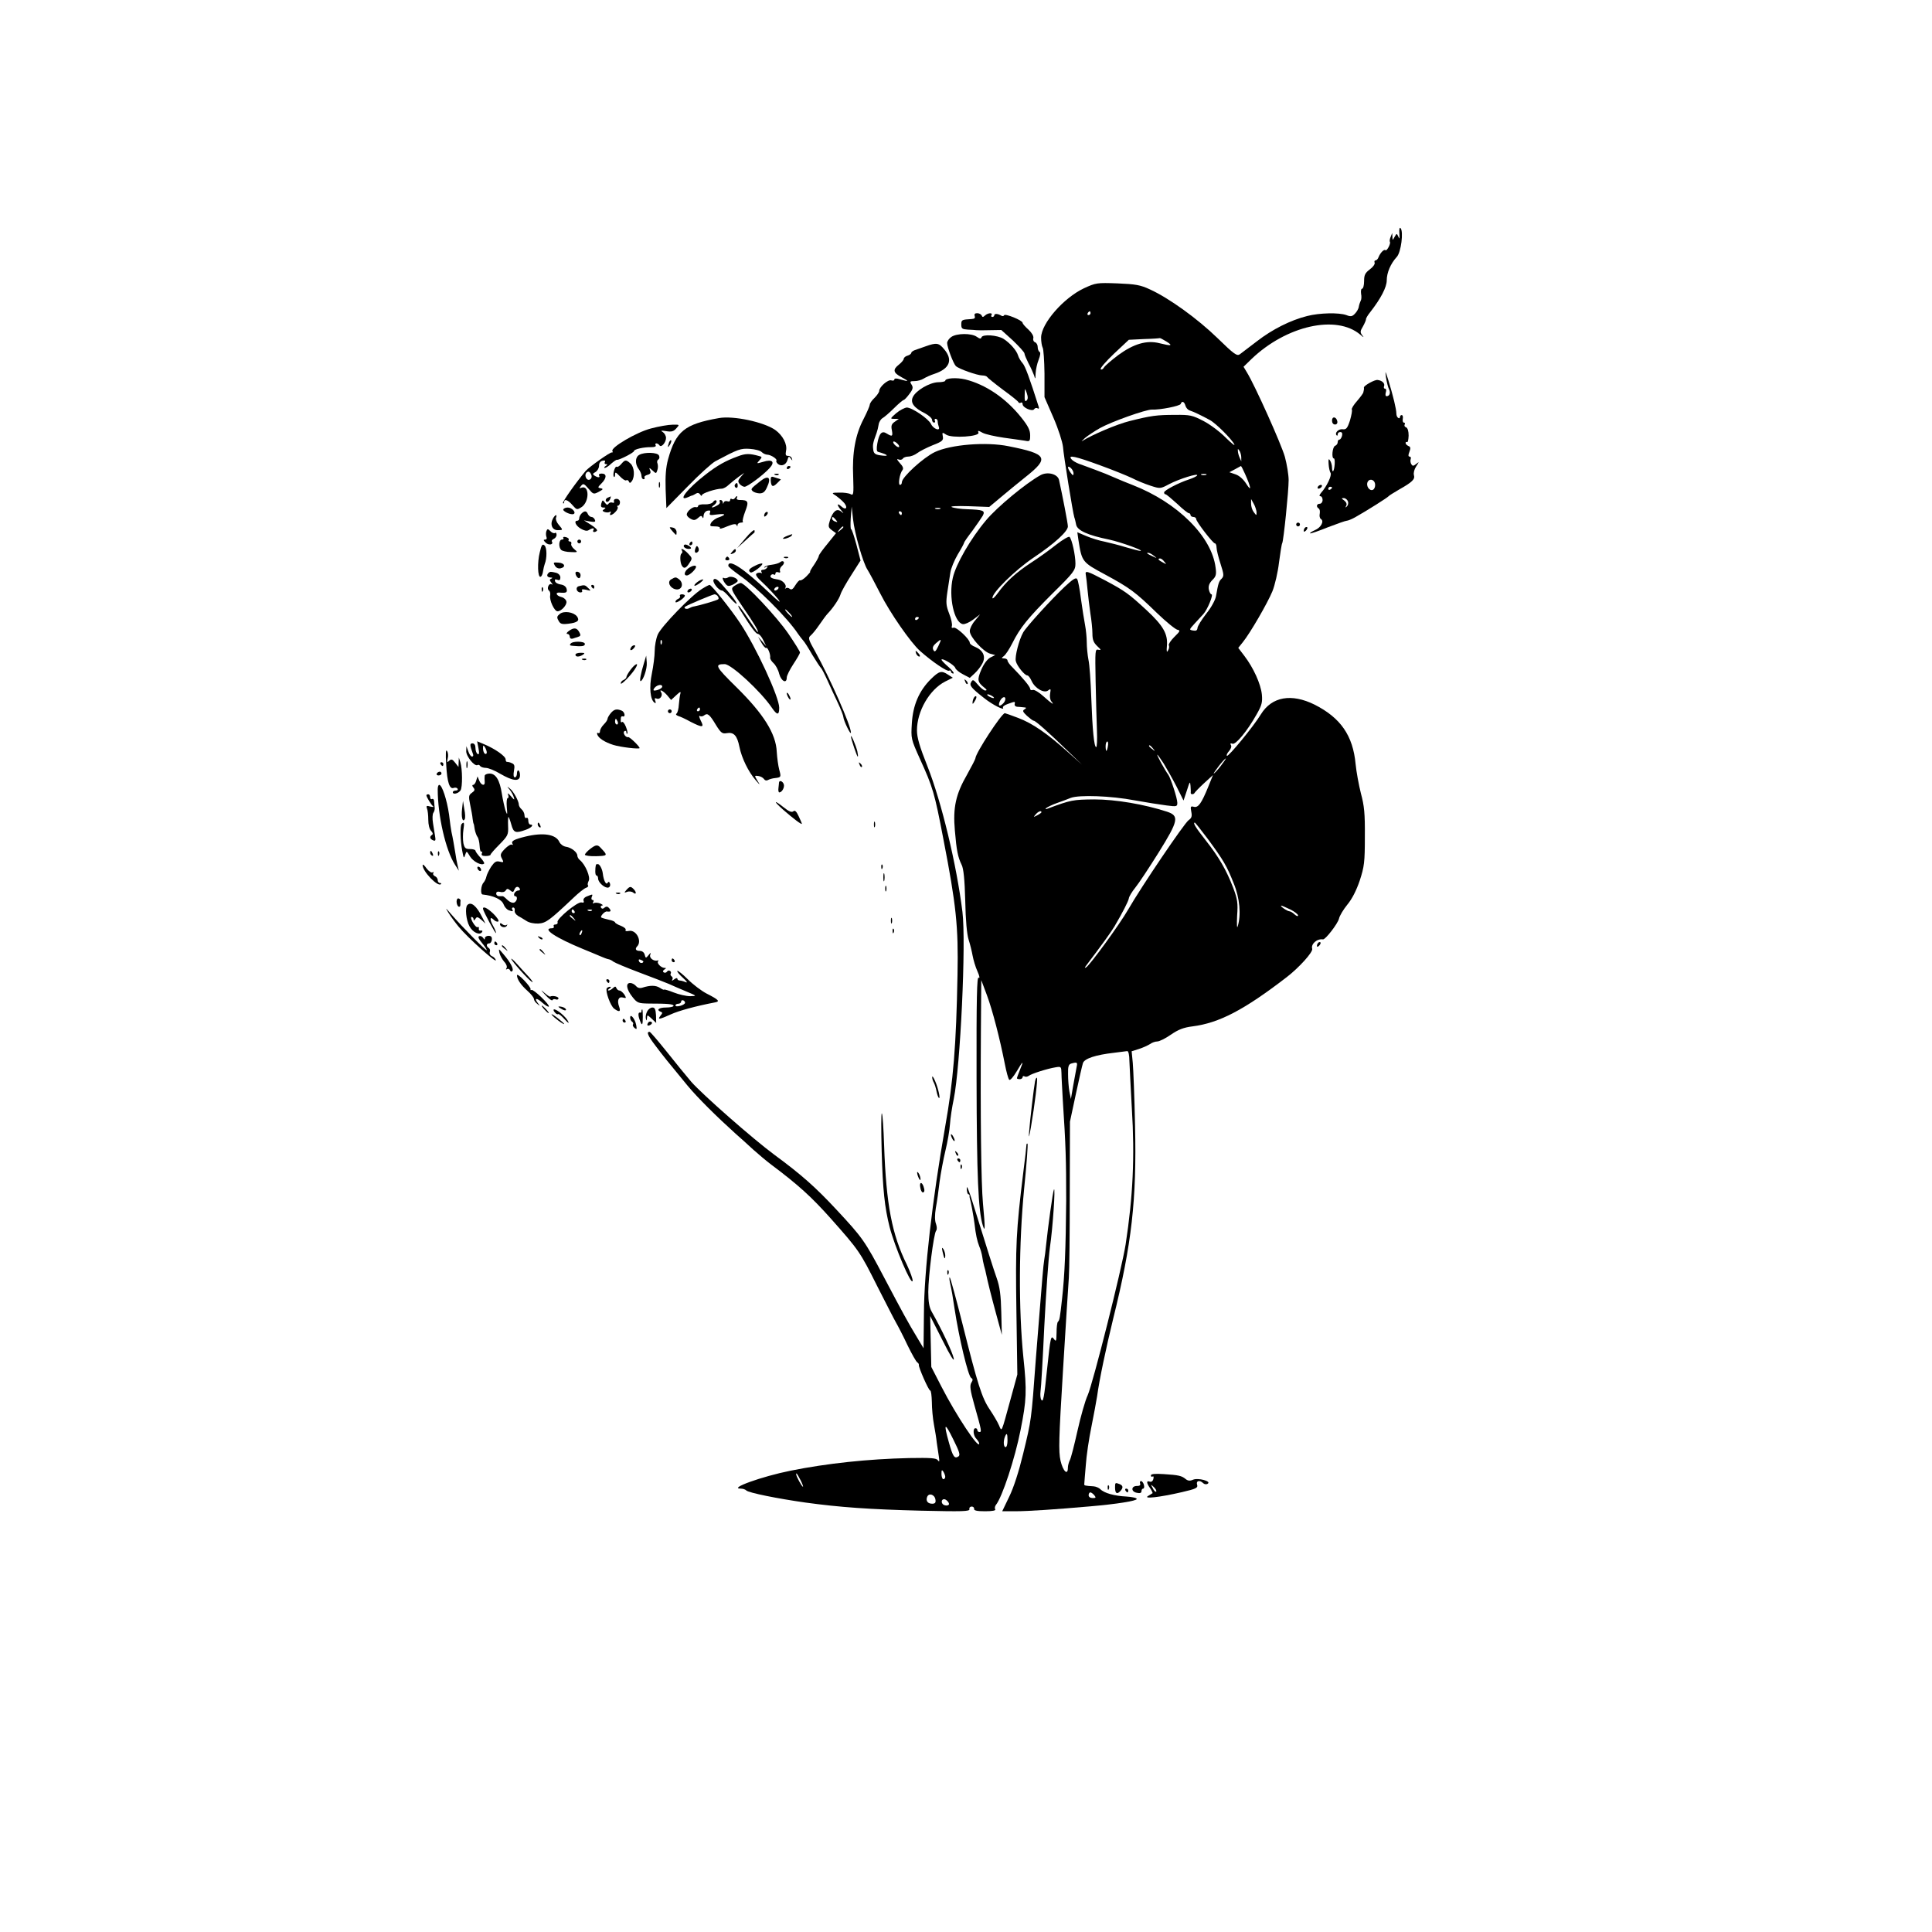 <?xml version="1.0" standalone="no"?>
<!DOCTYPE svg PUBLIC "-//W3C//DTD SVG 20010904//EN"
 "http://www.w3.org/TR/2001/REC-SVG-20010904/DTD/svg10.dtd">
<svg version="1.0" xmlns="http://www.w3.org/2000/svg"
 width="1024pt" height="1024pt" viewBox="0 0 1024 1024"
 preserveAspectRatio="xMidYMid meet">
<g transform="translate(0,1024) scale(0.1,-0.1)"
fill="#000000" stroke="none">
<path d="M7417 9002 c2 -27 1 -32 -5 -17 -9 19 -9 19 -20 0 -11 -20 -11 -20
-12 0 l-1 20 -8 -20 c-5 -11 -7 -23 -4 -27 5 -10 -17 -51 -24 -44 -7 7 -27
-14 -36 -36 -3 -10 -11 -18 -16 -18 -6 0 -8 -6 -5 -13 2 -7 -9 -23 -26 -35
-25 -19 -30 -30 -30 -62 0 -22 -5 -40 -10 -40 -6 0 -8 -12 -6 -27 3 -14 2 -31
-2 -37 -3 -6 -8 -20 -10 -31 -1 -11 -11 -28 -21 -38 -14 -15 -23 -16 -45 -7
-39 14 -142 12 -208 -5 -88 -22 -185 -71 -265 -133 -41 -31 -83 -63 -92 -70
-15 -10 -30 0 -118 86 -106 103 -257 212 -358 258 -51 24 -77 28 -172 32 -109
4 -115 3 -178 -26 -108 -51 -226 -186 -227 -261 0 -22 4 -45 8 -53 5 -7 9 -69
10 -138 l0 -125 47 -108 c27 -62 48 -129 51 -155 3 -45 52 -348 60 -374 3 -7
7 -25 10 -40 7 -30 62 -55 175 -78 60 -13 189 -59 165 -60 -7 0 -40 9 -75 19
-35 11 -87 24 -114 30 -28 5 -72 19 -98 30 l-47 20 6 -42 c18 -115 20 -117
141 -182 131 -71 160 -92 276 -205 49 -47 97 -86 108 -88 16 -3 14 -8 -17 -38
-19 -19 -32 -39 -29 -44 3 -6 2 -18 -4 -27 -7 -14 -9 -7 -6 26 5 61 -20 105
-107 186 -95 88 -116 103 -221 159 -97 51 -107 54 -102 29 2 -10 6 -45 9 -78
3 -33 10 -89 15 -125 6 -36 11 -84 11 -108 0 -33 6 -48 26 -67 20 -19 22 -22
6 -19 -18 5 -18 -2 -15 -168 2 -95 5 -212 7 -260 2 -49 0 -88 -4 -88 -11 0
-20 91 -26 260 -3 85 -9 177 -15 203 -5 26 -9 68 -9 92 0 24 -4 66 -9 92 -5
26 -15 89 -22 140 -6 50 -15 97 -20 104 -6 10 -23 -1 -66 -41 -72 -68 -203
-212 -220 -242 -22 -39 -45 -128 -39 -152 6 -26 47 -76 61 -76 6 0 16 -14 23
-30 18 -39 67 -67 88 -49 13 10 14 8 10 -16 -3 -16 0 -35 6 -42 20 -24 2 -13
-41 26 -24 22 -50 37 -57 34 -8 -3 -14 0 -14 6 0 11 -38 57 -92 112 -16 15
-28 32 -28 38 0 6 -8 11 -17 11 -16 1 -17 2 -2 13 9 7 29 37 44 67 42 84 83
134 214 265 113 111 121 123 121 158 0 43 -18 127 -31 141 -4 5 -36 -14 -71
-41 -35 -28 -95 -71 -134 -96 -79 -52 -132 -100 -175 -160 -16 -22 -29 -34
-29 -26 0 29 120 147 216 212 115 77 184 141 184 167 0 15 -29 165 -47 246 -7
32 -62 46 -99 25 -76 -42 -229 -168 -288 -239 -81 -96 -160 -233 -176 -305
-23 -100 7 -237 53 -245 10 -2 35 9 55 24 l37 28 -27 -33 c-16 -18 -28 -43
-28 -56 0 -31 73 -111 109 -120 l26 -7 -26 -13 c-16 -9 -35 -34 -48 -65 -23
-54 -21 -65 19 -97 11 -9 12 -12 2 -13 -7 0 -25 14 -39 31 -24 28 -27 29 -36
13 -10 -17 0 -30 69 -84 45 -36 111 -69 100 -51 -3 5 8 14 26 20 39 14 39 14
36 -1 -2 -7 4 -13 12 -14 8 0 24 -2 35 -3 16 -1 17 -3 5 -11 -12 -7 -9 -13 13
-34 16 -14 31 -26 36 -26 9 0 75 -58 179 -159 l77 -74 -75 67 c-109 98 -189
153 -264 181 -37 14 -68 25 -70 25 -17 0 -156 -213 -156 -239 0 -4 -20 -43
-44 -86 -60 -104 -76 -175 -65 -297 9 -107 16 -141 36 -182 10 -20 16 -76 19
-191 2 -104 9 -178 18 -206 8 -24 17 -62 21 -84 4 -22 15 -60 26 -84 11 -24
13 -39 6 -33 -9 8 -12 -101 -11 -536 1 -519 9 -698 33 -777 13 -41 13 -13 1
115 -10 110 -14 463 -11 915 l2 270 30 -80 c30 -81 68 -228 95 -365 8 -41 18
-78 23 -83 5 -5 22 15 40 45 34 58 39 60 16 5 -8 -20 -15 -39 -15 -42 0 -3 7
-5 15 -5 8 0 15 5 15 11 0 5 5 7 10 4 6 -4 16 -2 23 3 14 11 98 38 142 45 29
5 30 4 31 -31 0 -20 4 -84 7 -142 16 -245 18 -317 18 -535 -2 -252 -8 -397
-22 -520 -11 -100 -13 -113 -22 -121 -4 -4 -7 -30 -7 -58 -1 -45 -2 -49 -14
-33 -16 21 -18 13 -36 -158 -16 -155 -21 -180 -31 -164 -5 8 -6 28 -4 44 3 17
12 172 20 345 9 173 22 362 30 420 15 101 30 325 21 305 -6 -12 -32 -203 -41
-290 -3 -33 -8 -69 -10 -80 -2 -11 -7 -54 -10 -95 -3 -41 -10 -124 -15 -185
-5 -60 -14 -173 -20 -250 -24 -327 -23 -318 -67 -500 -23 -95 -50 -179 -74
-228 l-37 -77 71 0 c67 0 214 10 396 26 140 12 246 29 246 39 0 6 -25 11 -55
13 -62 3 -118 18 -138 39 -7 7 -23 14 -35 15 -47 3 -52 4 -50 13 0 6 4 50 8
99 3 49 17 142 30 205 13 64 26 136 30 161 12 89 48 258 85 410 99 398 125
631 116 1024 -3 149 -9 299 -12 332 l-6 62 38 12 c22 7 48 19 59 26 11 8 28
14 39 14 11 0 43 16 72 36 39 27 67 38 115 44 141 18 273 87 499 261 65 50
140 133 135 150 -8 25 25 55 57 50 13 -2 79 84 85 110 3 15 23 48 44 74 25 30
48 75 66 128 24 74 27 97 27 232 1 123 -3 164 -21 230 -11 44 -24 114 -28 155
-14 151 -79 245 -217 315 -123 61 -227 43 -285 -51 -38 -63 -173 -227 -180
-220 -4 3 2 15 11 25 10 11 15 25 10 32 -5 8 -2 11 8 7 17 -7 78 66 128 155
28 49 32 65 28 107 -6 55 -44 140 -93 204 l-32 42 24 30 c39 48 131 207 157
270 13 32 29 101 35 153 7 52 14 98 17 102 7 12 34 275 34 334 0 28 -9 83 -20
124 -19 67 -158 377 -201 447 l-18 30 42 41 c185 177 450 237 577 129 18 -16
21 -16 10 -3 -12 16 -11 22 4 47 9 16 16 33 16 37 -1 5 9 22 22 38 57 73 88
133 88 169 0 40 20 88 53 124 23 24 37 136 20 153 -5 5 -8 -6 -6 -29z m-1637
-422 c0 -5 -5 -10 -11 -10 -5 0 -7 5 -4 10 3 6 8 10 11 10 2 0 4 -4 4 -10z
m402 -150 c37 -23 27 -25 -37 -9 -67 17 -136 -3 -218 -63 -37 -28 -71 -57 -76
-66 -5 -9 -13 -13 -17 -9 -5 4 27 41 70 82 l79 74 81 4 c44 1 82 4 83 5 2 1
17 -7 35 -18z m101 -340 c3 -11 13 -23 24 -26 19 -6 61 -26 105 -50 32 -17
116 -101 130 -129 5 -11 -14 5 -44 34 -29 30 -82 70 -118 89 -60 31 -72 34
-152 33 -97 0 -127 -4 -242 -33 -65 -16 -197 -72 -251 -106 -6 -4 1 3 15 16
14 12 50 36 80 53 61 34 244 99 275 98 43 -2 149 19 153 30 6 18 19 13 25 -9z
m296 -275 l0 -20 -9 20 c-5 11 -9 27 -9 35 -1 13 0 13 9 0 5 -8 9 -24 9 -35z
m-749 -41 c69 -25 145 -56 170 -68 25 -13 69 -31 97 -40 52 -17 53 -17 100 8
53 28 157 60 148 46 -3 -5 -22 -14 -43 -21 -55 -18 -132 -58 -132 -69 0 -6 3
-10 8 -10 4 0 31 -23 61 -50 29 -28 57 -50 62 -50 5 0 9 -4 9 -10 0 -5 7 -10
15 -10 8 0 15 -5 15 -11 0 -14 89 -129 99 -129 5 0 9 -10 9 -22 0 -13 10 -52
21 -86 18 -56 19 -65 6 -79 -15 -14 -18 -25 -30 -93 -3 -19 -25 -60 -51 -92
-25 -32 -46 -66 -47 -76 -1 -13 -7 -17 -23 -14 -22 4 -22 4 7 36 16 17 37 40
47 51 22 24 55 105 43 105 -5 0 -11 12 -14 26 -3 18 2 32 18 49 20 19 23 30
18 66 -20 165 -201 345 -439 438 -28 11 -71 28 -95 39 -24 11 -71 30 -104 42
-33 12 -72 27 -87 32 -15 6 -33 16 -39 24 -21 25 20 16 151 -32z m-140 -43
c-1 -13 -3 -13 -15 3 -19 26 -19 42 0 26 8 -7 15 -20 15 -29z m909 -3 c32 -71
36 -99 7 -53 -16 25 -37 44 -58 51 l-32 11 30 16 c16 9 30 16 31 17 2 0 12
-19 22 -42z m-206 -5 c-7 -2 -19 -2 -25 0 -7 3 -2 5 12 5 14 0 19 -2 13 -5z
m267 -197 c0 -20 0 -20 -15 0 -8 10 -14 30 -14 44 l0 25 14 -25 c8 -14 14 -34
15 -44z m-544 -232 c18 -14 18 -14 -6 -3 -31 14 -36 19 -24 19 6 0 19 -7 30
-16z m55 -31 c13 -15 12 -15 -8 -4 -24 12 -29 21 -14 21 5 0 15 -7 22 -17z
m-911 -713 c8 -5 11 -10 5 -10 -5 0 -17 5 -25 10 -8 5 -10 10 -5 10 6 0 17 -5
25 -10z m60 -35 c-7 -8 -16 -15 -21 -15 -11 0 1 33 15 42 16 11 20 -10 6 -27z
m552 -230 c-2 -14 -6 -25 -8 -25 -2 0 -4 11 -4 25 0 14 4 25 9 25 4 0 6 -11 3
-25z m239 -12 c13 -16 12 -17 -3 -4 -10 7 -18 15 -18 17 0 8 8 3 21 -13z m57
-80 c16 -27 47 -81 68 -122 l37 -74 18 54 c15 48 17 50 19 24 1 -16 2 -33 1
-37 -1 -10 16 -10 21 0 2 4 24 27 50 51 l47 43 -25 -62 c-36 -88 -53 -113 -77
-106 -17 4 -18 1 -13 -26 5 -24 2 -34 -14 -45 -23 -16 -251 -353 -320 -473
-44 -77 -202 -294 -223 -307 -9 -5 -9 -3 -1 8 84 111 134 180 151 209 44 75
73 132 76 148 1 10 17 36 34 57 18 22 73 105 123 185 106 170 112 196 45 218
-120 39 -272 65 -385 65 -113 -1 -124 -3 -245 -48 -13 -5 -17 -5 -10 2 6 5 30
17 55 26 25 9 59 21 75 28 45 17 213 11 339 -13 61 -11 137 -23 169 -27 54 -7
57 -6 57 14 0 24 -35 131 -48 149 -16 21 -63 106 -58 106 2 0 17 -21 34 -47z
m302 -13 c-17 -22 -34 -40 -37 -40 -2 0 10 18 27 40 17 22 34 40 37 40 2 0
-10 -18 -27 -40z m-950 -245 c0 -2 -10 -10 -22 -16 -21 -11 -22 -11 -9 4 13
16 31 23 31 12z m882 -142 c83 -113 100 -142 137 -235 32 -78 40 -167 21 -228
-4 -14 -5 11 -3 55 5 69 2 89 -21 150 -36 94 -76 163 -147 253 -52 66 -68 92
-56 92 2 0 33 -39 69 -87z m436 -373 c23 -11 42 -26 42 -32 0 -6 -8 -4 -18 5
-10 10 -23 17 -28 17 -11 0 -53 29 -43 30 3 0 24 -9 47 -20z m-852 -802 c1
-29 7 -143 13 -253 16 -256 6 -467 -33 -721 -20 -129 -174 -739 -201 -799 -13
-27 -37 -112 -54 -188 -17 -76 -35 -147 -41 -157 -5 -10 -10 -28 -10 -39 0
-44 -26 -19 -39 37 -11 50 -9 117 13 477 14 231 28 452 31 492 3 40 5 242 5
450 l1 378 31 145 c17 80 34 154 38 166 9 24 68 43 164 54 33 4 66 8 71 9 6 0
11 -22 11 -51z m-280 -35 c-3 -16 -11 -59 -18 -98 l-12 -70 -8 40 c-4 22 -7
63 -7 92 -1 41 3 52 17 56 32 9 34 7 28 -20z m94 -2268 c10 -13 9 -15 -9 -15
-12 0 -21 6 -21 15 0 8 4 15 9 15 5 0 14 -7 21 -15z"/>
<path d="M5166 8565 c4 -11 -1 -15 -17 -16 -51 -3 -54 -4 -54 -29 0 -22 5 -25
35 -27 19 -1 40 -2 45 -3 6 -1 38 -1 71 0 l61 1 62 -56 c33 -32 61 -62 61 -69
0 -6 10 -29 21 -51 12 -22 25 -51 30 -65 6 -22 7 -21 8 11 1 20 8 53 16 72 9
23 11 38 5 42 -6 3 -10 15 -10 26 0 11 -6 22 -14 25 -8 3 -12 13 -9 22 2 11
-8 28 -26 45 -17 15 -31 31 -31 36 0 13 -94 51 -98 40 -2 -5 -9 -6 -15 -2 -18
11 -37 12 -37 2 0 -5 -5 -9 -11 -9 -5 0 -7 5 -4 10 9 14 -19 12 -34 -2 -11
-10 -14 -10 -18 0 -3 6 -13 12 -24 12 -12 0 -16 -5 -13 -15z"/>
<path d="M5042 8454 c-12 -8 -22 -23 -22 -32 0 -22 33 -109 46 -122 15 -15
114 -50 141 -50 12 0 23 -4 25 -8 2 -4 39 -34 83 -67 44 -32 82 -62 83 -67 2
-4 8 -6 13 -2 5 3 9 -1 9 -8 0 -19 52 -41 61 -27 4 6 12 9 18 5 6 -4 9 -2 7 6
-50 157 -72 217 -86 233 -10 11 -21 30 -24 41 -8 27 -43 66 -77 88 -32 20
-111 26 -117 8 -3 -9 -9 -8 -25 3 -28 20 -107 19 -135 -1z m399 -337 c-8 -8
-11 0 -10 29 1 39 1 39 11 11 7 -21 7 -32 -1 -40z"/>
<path d="M4905 8404 c-22 -8 -48 -17 -57 -20 -10 -4 -18 -10 -18 -14 0 -5 -9
-12 -20 -15 -11 -3 -20 -11 -20 -17 0 -5 -11 -19 -25 -30 -35 -27 -31 -44 13
-67 42 -23 41 -25 -6 -12 -21 7 -32 6 -32 -1 0 -5 -7 -7 -16 -4 -17 6 -64 -35
-64 -56 0 -7 -12 -24 -25 -37 -14 -13 -25 -29 -25 -36 0 -6 -15 -41 -33 -76
-43 -82 -61 -178 -55 -306 3 -93 2 -101 -14 -92 -9 5 -36 9 -60 8 -38 0 -41
-2 -24 -12 11 -7 30 -22 43 -35 29 -27 21 -52 -8 -26 -24 21 -25 8 -1 -20 16
-20 16 -20 0 -7 -23 18 -43 2 -59 -46 -10 -33 -10 -38 10 -53 l22 -16 -45 -56
c-25 -30 -46 -59 -46 -64 0 -5 -11 -26 -25 -47 -14 -20 -24 -37 -21 -37 3 0
-6 -11 -20 -25 -14 -14 -29 -23 -33 -21 -4 3 -15 -9 -25 -25 -13 -22 -21 -27
-30 -20 -7 6 -17 7 -21 3 -5 -4 -6 -2 -2 3 8 14 -14 39 -38 43 -35 5 -46 12
-40 22 4 6 11 8 16 5 5 -4 9 -1 9 5 0 7 7 10 14 7 10 -4 13 -1 10 7 -3 7 2 19
10 26 9 7 13 16 10 22 -4 5 -11 5 -18 -1 -7 -6 -27 -12 -44 -14 -18 -2 -35 -7
-40 -12 -4 -5 -1 -5 7 0 9 5 12 4 7 -3 -4 -7 -14 -12 -22 -12 -9 0 -12 -5 -8
-12 4 -6 3 -8 -2 -5 -6 3 -16 2 -23 -2 -10 -6 -1 -20 34 -52 25 -23 60 -61 78
-83 21 -28 6 -17 -49 35 -132 126 -214 180 -214 140 0 -5 26 -26 58 -49 95
-66 256 -227 312 -312 8 -12 21 -28 27 -35 7 -7 29 -42 49 -77 21 -34 41 -65
45 -68 4 -3 19 -32 34 -65 15 -33 40 -88 56 -121 16 -34 29 -68 29 -75 1 -18
39 -98 40 -82 1 35 -112 291 -189 429 -36 64 -39 73 -25 85 9 7 30 33 47 58
17 25 37 52 44 59 28 29 61 78 68 102 4 14 30 60 57 102 l49 77 -22 85 c-13
47 -25 83 -28 81 -3 -2 -4 25 -2 58 l5 62 7 -65 c8 -76 53 -234 77 -270 9 -14
39 -70 67 -125 53 -105 162 -261 211 -305 64 -57 144 -111 154 -105 5 3 10 1
10 -4 0 -6 6 -11 13 -11 6 1 -5 16 -25 34 -21 18 -38 36 -38 39 0 13 69 -28
73 -43 2 -8 21 -24 41 -34 l36 -19 26 24 c14 13 33 37 41 53 19 36 4 69 -38
87 -16 6 -29 16 -29 22 0 19 -72 86 -86 80 -9 -3 -12 0 -9 9 3 8 -3 38 -14 65
-17 44 -18 59 -10 114 5 35 13 82 16 104 3 22 21 65 39 96 19 31 34 59 34 63
0 3 20 32 44 63 23 32 48 68 55 80 14 27 2 31 -84 34 -33 1 -69 6 -80 11 -12
5 23 7 89 5 l109 -4 61 51 c33 28 93 77 133 109 126 100 115 121 -92 162 -118
24 -305 9 -390 -31 -61 -29 -175 -133 -175 -160 0 -8 -4 -14 -10 -14 -11 0 -2
59 13 78 7 9 3 20 -14 38 -15 17 -18 23 -7 19 9 -4 19 -2 23 4 3 6 17 11 29
11 13 0 34 8 47 18 13 10 50 29 82 42 52 20 58 26 54 47 -4 22 -3 23 18 9 31
-20 179 -10 171 11 -5 12 -1 12 22 -1 15 -8 65 -19 112 -26 47 -6 97 -14 113
-16 25 -5 27 -3 27 29 0 27 -11 49 -47 94 -82 103 -189 175 -297 202 -46 11
-106 7 -106 -7 0 -4 -17 -8 -39 -8 -45 -2 -117 -44 -133 -79 -14 -30 6 -57 65
-86 20 -11 37 -26 37 -34 0 -8 5 -15 11 -15 5 0 7 5 4 10 -3 6 -1 10 4 10 6 0
11 -6 11 -14 0 -8 3 -21 6 -29 9 -25 -30 -10 -41 15 -13 28 -101 88 -129 88
-11 -1 -37 -14 -56 -30 -33 -29 -33 -30 -10 -30 l24 0 -21 -15 c-18 -12 -21
-22 -16 -45 6 -33 2 -36 -27 -18 -26 17 -40 2 -50 -52 -5 -28 -4 -43 4 -45 57
-16 62 -26 9 -18 -25 4 -33 10 -35 32 -3 24 -1 35 18 86 4 11 9 31 11 45 2 14
12 29 21 34 9 5 37 29 61 53 24 24 47 43 51 43 3 0 17 14 30 32 19 25 21 35
11 50 -10 16 -8 18 17 18 15 0 36 6 47 13 11 7 37 19 59 26 80 27 98 74 50
130 -28 34 -40 36 -99 15z m-145 -519 c7 -8 8 -15 2 -15 -5 0 -15 7 -22 15 -7
8 -8 15 -2 15 5 0 15 -7 22 -15z m223 -342 c-7 -2 -19 -2 -25 0 -7 3 -2 5 12
5 14 0 19 -2 13 -5z m-203 -23 c0 -5 -2 -10 -4 -10 -3 0 -8 5 -11 10 -3 6 -1
10 4 10 6 0 11 -4 11 -10z m-350 -35 c11 -13 10 -14 -4 -9 -9 3 -16 10 -16 15
0 13 6 11 20 -6z m40 -39 c0 -2 -8 -10 -17 -17 -16 -13 -17 -12 -4 4 13 16 21
21 21 13z m-345 -326 c-3 -5 -11 -10 -16 -10 -6 0 -7 5 -4 10 3 6 11 10 16 10
6 0 7 -4 4 -10z m60 -130 c10 -11 16 -20 13 -20 -3 0 -13 9 -23 20 -10 11 -16
20 -13 20 3 0 13 -9 23 -20z m685 -24 c0 -3 -4 -8 -10 -11 -5 -3 -10 -1 -10 4
0 6 5 11 10 11 6 0 10 -2 10 -4z m103 -151 c-14 -29 -19 -33 -26 -20 -6 12 -2
22 14 36 30 26 31 24 12 -16z"/>
<path d="M7346 8240 c4 -25 11 -53 16 -63 10 -19 3 -37 -13 -37 -6 0 -7 9 -4
20 4 11 2 20 -4 20 -6 0 -8 6 -5 14 5 14 -10 29 -34 32 -15 3 -74 -30 -73 -40
1 -3 0 -8 0 -11 -1 -3 -2 -9 -3 -14 0 -5 -16 -26 -33 -46 -18 -20 -31 -41 -28
-46 3 -4 -2 -30 -10 -58 -14 -42 -20 -49 -40 -46 -22 2 -43 -21 -30 -33 3 -3
5 0 5 6 0 7 6 12 14 12 9 0 12 -7 9 -20 -3 -11 -9 -20 -14 -20 -5 0 -9 -6 -9
-14 0 -8 -6 -16 -14 -19 -14 -6 -20 -67 -6 -67 8 0 4 -59 -4 -67 -3 -4 -6 5
-6 18 0 13 -5 31 -11 39 -7 11 -9 7 -7 -20 1 -19 6 -40 10 -46 9 -12 -20 -73
-50 -106 -9 -11 -11 -18 -4 -18 7 0 12 -9 12 -20 0 -11 -7 -20 -15 -20 -17 0
-20 -16 -6 -25 6 -3 8 -15 6 -27 -3 -12 0 -25 6 -29 19 -11 0 -46 -32 -59 -16
-7 -28 -15 -25 -17 2 -2 44 12 93 32 50 19 95 35 101 35 6 0 26 8 44 18 64 36
173 105 178 112 3 4 28 19 55 35 71 40 86 55 79 77 -3 11 2 31 12 46 17 26 17
26 0 13 -15 -12 -19 -12 -26 -1 -4 7 -6 19 -3 27 3 7 0 13 -6 13 -7 0 -8 8 -1
25 8 20 6 27 -5 31 -8 4 -15 10 -15 16 0 5 3 7 8 5 4 -3 7 12 8 34 0 24 -5 40
-13 44 -8 2 -11 9 -8 15 3 5 2 10 -4 10 -5 0 -8 9 -6 20 2 11 0 20 -6 20 -5 0
-9 -5 -9 -11 0 -5 -4 -8 -9 -4 -6 3 -10 13 -10 23 0 23 -17 93 -41 172 -18 57
-19 60 -14 20z m-58 -564 c2 -10 -1 -23 -7 -29 -15 -15 -40 9 -34 34 7 24 36
21 41 -5z m-228 -20 c0 -3 -4 -8 -10 -11 -5 -3 -10 -1 -10 4 0 6 5 11 10 11 6
0 10 -2 10 -4z m84 -73 c4 -9 1 -21 -5 -27 -9 -8 -10 -7 -4 3 5 9 1 19 -10 28
-16 11 -16 13 -3 13 9 0 19 -8 22 -17z"/>
<path d="M3810 8024 c-182 -32 -228 -70 -269 -218 -12 -44 -15 -89 -13 -160
l4 -99 113 115 c62 64 128 123 146 133 122 65 134 69 183 66 27 -2 56 -9 63
-17 8 -8 22 -14 31 -14 19 -1 54 -24 47 -32 -3 -3 1 -10 8 -17 19 -15 44 -5
51 22 5 19 8 20 17 7 9 -13 10 -13 6 0 -2 8 -11 14 -20 14 -12 -1 -15 5 -11
26 8 35 -17 82 -57 111 -60 42 -222 77 -299 63z"/>
<path d="M7060 8011 c0 -12 6 -21 16 -21 9 0 14 7 12 17 -5 25 -28 28 -28 4z"/>
<path d="M3450 7969 c-77 -20 -216 -102 -204 -120 3 -5 2 -8 -3 -7 -8 3 -119
-76 -138 -97 -49 -58 -127 -167 -121 -172 3 -3 6 -1 6 5 0 20 20 13 44 -15 23
-26 24 -26 48 -11 43 28 42 119 0 103 -12 -5 -13 -3 -2 10 11 14 16 12 39 -15
25 -30 27 -31 54 -17 24 13 26 16 11 19 -17 3 -17 5 4 26 28 28 29 52 1 52
-11 0 -17 -4 -14 -10 8 -12 -5 -13 -24 -1 -11 7 -10 11 5 19 10 6 19 21 19 33
0 15 7 25 19 27 11 3 16 0 12 -7 -4 -6 -1 -11 6 -11 9 0 9 -3 -2 -10 -8 -5
-10 -10 -4 -10 5 0 21 10 34 23 14 12 27 21 30 20 10 -3 90 38 90 46 0 10 52
22 93 21 17 0 26 4 22 10 -3 5 -2 10 4 10 5 0 13 -5 16 -10 9 -15 35 14 35 39
0 11 -8 25 -17 31 -14 8 -10 9 17 5 28 -5 40 -2 54 14 19 21 19 21 -20 20 -21
0 -73 -9 -114 -20z m-316 -246 c9 -21 -16 -37 -27 -17 -9 15 -2 34 13 34 4 0
11 -8 14 -17z"/>
<path d="M3546 7895 c-9 -26 -7 -32 5 -12 6 10 9 21 6 23 -2 3 -7 -2 -11 -11z"/>
<path d="M3388 7829 c-22 -12 -23 -48 -3 -75 8 -10 15 -27 15 -36 0 -10 5 -18
11 -18 5 0 8 4 5 9 -3 5 4 11 15 14 16 4 20 11 15 23 -7 17 -6 17 13 0 18 -17
19 -17 25 2 4 10 4 26 1 35 -4 8 -2 18 4 21 6 4 8 13 4 21 -6 18 -78 20 -105
4z"/>
<path d="M3910 7821 c-63 -23 -107 -47 -170 -96 -98 -76 -152 -146 -93 -120
10 5 20 9 23 9 3 1 11 5 19 10 8 5 16 4 22 -5 5 -8 9 -9 9 -4 0 11 75 35 106
35 8 0 25 9 37 21 12 11 36 30 52 42 l30 21 -19 -22 c-15 -18 -16 -24 -6 -37
7 -8 19 -15 26 -15 16 0 98 61 132 98 32 34 16 50 -34 34 -35 -10 -35 -10 -19
8 15 17 15 19 -2 23 -50 14 -72 14 -113 -2z"/>
<path d="M3293 7781 c-9 -11 -20 -18 -24 -15 -10 6 -24 -44 -15 -53 3 -4 6 2
6 12 0 15 4 13 25 -9 14 -15 29 -25 34 -22 5 4 12 0 14 -6 4 -10 8 -9 16 2 17
24 13 75 -7 93 -24 22 -29 21 -49 -2z"/>
<path d="M4170 7759 c0 -5 5 -7 10 -4 6 3 10 8 10 11 0 2 -4 4 -10 4 -5 0 -10
-5 -10 -11z"/>
<path d="M4108 7723 c7 -3 16 -2 19 1 4 3 -2 6 -13 5 -11 0 -14 -3 -6 -6z"/>
<path d="M4085 7694 c2 -34 11 -38 33 -16 l21 21 -27 9 c-25 9 -27 7 -27 -14z"/>
<path d="M4030 7690 c-51 -40 -52 -42 -41 -53 6 -6 22 -11 36 -12 19 0 29 7
40 32 25 52 8 67 -35 33z"/>
<path d="M3492 7670 c0 -14 2 -19 5 -12 2 6 2 18 0 25 -3 6 -5 1 -5 -13z"/>
<path d="M3895 7671 c-3 -5 -1 -12 5 -16 5 -3 10 1 10 9 0 18 -6 21 -15 7z"/>
<path d="M6985 7660 c-3 -5 -2 -10 4 -10 5 0 13 5 16 10 3 6 2 10 -4 10 -5 0
-13 -4 -16 -10z"/>
<path d="M3223 7603 c-15 -5 -17 -23 -4 -23 5 0 11 7 15 15 3 8 4 15 3 14 -1
0 -8 -3 -14 -6z"/>
<path d="M3895 7600 c-4 -6 -11 -8 -16 -5 -5 4 -9 1 -9 -5 0 -7 -6 -10 -14 -7
-8 3 -17 1 -20 -6 -3 -9 -5 -9 -5 1 -1 6 -6 12 -12 12 -5 0 -8 -4 -4 -9 3 -6
-3 -15 -14 -20 -28 -16 -38 -13 -15 3 10 8 15 18 11 22 -4 5 -12 2 -17 -6 -5
-8 -23 -14 -44 -13 -20 1 -36 -3 -36 -9 0 -5 -5 -8 -12 -6 -15 5 -48 -22 -48
-39 0 -7 9 -17 21 -23 16 -9 24 -8 39 5 14 13 19 13 23 3 3 -7 6 -4 6 8 1 13
9 24 20 27 15 3 18 1 14 -11 -5 -13 1 -14 35 -9 49 6 54 0 12 -15 -17 -5 -35
-19 -41 -29 -9 -17 -6 -19 21 -19 18 0 29 -4 25 -10 -3 -5 14 -1 39 10 32 13
46 15 50 7 3 -9 5 -9 5 1 1 6 9 12 18 12 9 0 14 3 10 6 -3 3 3 28 13 54 20 52
16 60 -31 60 -11 0 -17 5 -14 10 3 6 4 10 1 10 -3 0 -8 -5 -11 -10z"/>
<path d="M3254 7583 c3 -7 -1 -10 -8 -7 -8 3 -17 0 -21 -6 -5 -8 -11 -6 -19 6
-12 16 -13 15 -19 -5 -4 -15 -1 -21 11 -21 13 0 14 -2 4 -9 -11 -7 -10 -10 3
-15 9 -3 22 -3 27 1 7 3 8 1 4 -5 -11 -19 9 -14 27 6 10 10 14 22 10 25 -3 4
-2 7 3 7 5 0 10 8 10 18 0 10 -8 18 -18 18 -11 0 -16 -6 -14 -13z"/>
<path d="M2986 7541 c-7 -10 42 -33 55 -25 14 8 -10 34 -32 34 -10 0 -20 -4
-23 -9z"/>
<path d="M3082 7518 c-7 -7 -12 -18 -12 -25 0 -7 -4 -13 -10 -13 -20 0 -9 -26
18 -42 19 -11 33 -14 42 -8 20 13 33 12 25 0 -7 -11 8 -14 19 -3 4 4 -10 18
-31 31 l-38 24 32 -6 c26 -4 31 -2 26 9 -3 8 -11 15 -18 15 -7 0 -15 7 -19 15
-7 18 -18 19 -34 3z"/>
<path d="M4057 7523 c-4 -3 -7 -11 -7 -17 0 -6 5 -5 12 2 6 6 9 14 7 17 -3 3
-9 2 -12 -2z"/>
<path d="M2930 7490 c-16 -30 -3 -60 26 -60 29 0 29 1 5 29 -11 13 -17 29 -14
37 8 21 -5 17 -17 -6z"/>
<path d="M6870 7460 c0 -5 5 -10 10 -10 6 0 10 5 10 10 0 6 -4 10 -10 10 -5 0
-10 -4 -10 -10z"/>
<path d="M3550 7444 c0 -3 8 -13 18 -24 17 -19 18 -19 18 0 0 10 -8 21 -18 23
-10 3 -18 3 -18 1z"/>
<path d="M6917 7443 c-4 -3 -7 -11 -7 -17 0 -6 5 -5 12 2 6 6 9 14 7 17 -3 3
-9 2 -12 -2z"/>
<path d="M2896 7425 c-3 -8 -3 -22 0 -30 4 -9 1 -15 -7 -15 -10 0 -9 -4 3 -16
16 -16 44 -11 33 6 -3 4 2 10 10 14 8 3 15 13 15 21 0 9 -4 14 -9 10 -5 -3
-16 1 -24 10 -13 13 -16 13 -21 0z"/>
<path d="M3951 7387 l-44 -52 44 40 c24 22 45 41 47 42 2 1 2 7 1 12 -2 6 -24
-13 -48 -42z"/>
<path d="M4173 7400 c-13 -5 -23 -11 -23 -14 0 -7 40 6 46 15 6 10 6 10 -23
-1z"/>
<path d="M2986 7389 c3 -5 -1 -9 -8 -9 -16 0 -19 -41 -3 -55 5 -5 28 -11 50
-11 38 -2 39 -1 19 15 -11 9 -19 22 -16 29 2 6 -1 12 -8 12 -6 0 -9 4 -6 9 3
5 -3 11 -14 14 -11 3 -18 1 -14 -4z"/>
<path d="M3060 7370 c0 -5 5 -10 10 -10 6 0 10 5 10 10 0 6 -4 10 -10 10 -5 0
-10 -4 -10 -10z"/>
<path d="M3655 7360 c-3 -5 -1 -10 4 -10 6 0 11 5 11 10 0 6 -2 10 -4 10 -3 0
-8 -4 -11 -10z"/>
<path d="M2861 7313 c-14 -55 -11 -135 4 -130 6 2 11 14 13 28 2 13 6 31 9 39
13 32 12 88 -1 99 -11 10 -16 3 -25 -36z"/>
<path d="M3625 7350 c-7 -11 18 -24 35 -18 6 2 1 9 -9 15 -13 8 -22 9 -26 3z"/>
<path d="M3686 7334 c-8 -20 0 -32 14 -18 5 5 5 15 1 22 -6 11 -10 10 -15 -4z"/>
<path d="M3615 7321 c3 -5 2 -12 -3 -15 -9 -6 -8 -47 2 -64 11 -18 22 -15 40
14 16 24 16 26 -6 49 -22 24 -45 34 -33 16z"/>
<path d="M3880 7315 c-11 -13 -10 -14 4 -9 9 3 16 10 16 15 0 13 -6 11 -20 -6z"/>
<path d="M3845 7280 c-3 -5 1 -10 10 -10 9 0 13 5 10 10 -3 6 -8 10 -10 10 -2
0 -7 -4 -10 -10z"/>
<path d="M4158 7283 c7 -3 16 -2 19 1 4 3 -2 6 -13 5 -11 0 -14 -3 -6 -6z"/>
<path d="M2941 7242 c7 -12 19 -17 31 -14 29 7 21 28 -12 30 -27 2 -29 1 -19
-16z"/>
<path d="M4003 7242 c-33 -16 -40 -26 -25 -36 9 -6 70 40 62 47 -3 2 -20 -2
-37 -11z"/>
<path d="M3658 7234 c-27 -14 -39 -44 -18 -44 16 0 53 37 49 48 -3 6 -15 5
-31 -4z"/>
<path d="M2907 7203 c-12 -12 -7 -23 11 -24 11 0 12 -2 4 -6 -10 -4 -10 -8 0
-21 8 -9 8 -13 2 -9 -7 4 -15 -1 -18 -10 -4 -9 -2 -19 3 -23 6 -3 9 -15 7 -26
-5 -25 22 -84 39 -84 20 0 51 34 47 52 -2 10 -14 21 -28 24 -27 7 -33 26 -6
23 33 -3 40 1 35 20 -3 12 -15 21 -31 23 -14 2 -28 9 -30 17 -3 10 0 12 12 8
11 -5 16 -1 16 12 0 11 -9 21 -22 25 -29 7 -33 7 -41 -1z"/>
<path d="M3050 7203 c1 -18 18 -35 24 -24 4 6 4 16 1 21 -7 12 -25 13 -25 3z"/>
<path d="M3860 7180 c-8 -5 -18 -6 -22 -4 -12 8 -9 -9 6 -29 12 -15 18 -16 40
-6 14 7 26 16 26 20 0 15 -36 28 -50 19z"/>
<path d="M3557 7169 c-21 -12 -8 -44 22 -52 36 -9 49 33 17 55 -14 10 -17 10
-39 -3z"/>
<path d="M3783 7169 c-11 -11 25 -59 44 -59 5 0 23 -16 39 -35 16 -19 33 -35
37 -35 9 0 -27 47 -81 107 -20 22 -32 29 -39 22z"/>
<path d="M3696 7155 c-11 -8 -18 -17 -15 -19 2 -3 15 4 29 14 14 11 21 20 15
19 -5 0 -19 -6 -29 -14z"/>
<path d="M3893 7135 c-21 -15 -21 -16 41 -108 65 -94 90 -137 82 -137 -2 0
-25 32 -50 70 -26 39 -49 70 -52 70 -3 0 2 -13 13 -29 54 -87 79 -120 90 -121
7 0 20 -15 28 -32 l16 -33 -21 25 -22 25 18 -32 c10 -18 21 -30 25 -27 8 5 24
-35 21 -52 -1 -6 7 -19 18 -29 11 -10 25 -35 30 -57 11 -39 40 -54 40 -19 0
10 16 42 35 71 19 29 35 56 35 62 0 5 -28 50 -62 100 -61 89 -229 268 -252
268 -6 0 -21 -7 -33 -15z"/>
<path d="M3068 7133 c-20 -5 -13 -33 9 -33 8 0 11 5 8 10 -4 7 3 8 22 4 26 -7
27 -6 11 9 -17 17 -20 18 -50 10z"/>
<path d="M3135 7130 c3 -5 8 -10 11 -10 2 0 4 5 4 10 0 6 -5 10 -11 10 -5 0
-7 -4 -4 -10z"/>
<path d="M3721 7119 c-56 -34 -218 -201 -235 -243 -9 -21 -16 -60 -16 -87 0
-26 -7 -80 -15 -119 -15 -73 -9 -140 15 -155 6 -4 7 1 3 11 -5 13 -3 16 9 11
17 -6 33 18 22 34 -12 19 11 8 32 -16 l21 -25 27 25 c21 20 26 21 22 8 -3 -10
-6 -36 -8 -58 -1 -22 -7 -43 -12 -47 -6 -4 -2 -9 9 -13 11 -3 41 -17 66 -31
63 -32 73 -31 53 7 -8 17 -11 28 -4 24 6 -4 16 -2 23 4 17 13 28 5 62 -52 26
-42 34 -47 56 -43 38 7 56 -12 68 -72 12 -60 48 -133 86 -177 25 -29 26 -29 9
-2 -16 27 -16 27 6 24 12 -2 25 -9 30 -17 5 -7 13 -9 21 -4 7 4 24 9 37 10 32
4 33 5 22 45 -5 19 -11 61 -13 94 -4 96 -70 201 -213 342 -113 111 -119 123
-63 123 35 0 191 -144 250 -231 28 -41 39 -41 39 0 0 56 -122 320 -207 448
-49 74 -152 203 -162 203 -3 0 -21 -9 -40 -21z m84 -40 c4 -6 5 -13 2 -15 -5
-6 -103 -34 -127 -38 -9 -1 -21 -6 -28 -10 -12 -7 -31 -1 -21 8 9 8 145 65
156 66 6 0 15 -5 18 -11z m-298 -251 c-3 -8 -6 -5 -6 6 -1 11 2 17 5 13 3 -3
4 -12 1 -19z m3 -227 c0 -9 -24 -21 -42 -21 -6 0 -6 6 2 15 14 16 40 20 40 6z
m200 -121 c0 -5 -5 -10 -11 -10 -5 0 -7 5 -4 10 3 6 8 10 11 10 2 0 4 -4 4
-10z"/>
<path d="M2871 7114 c0 -11 3 -14 6 -6 3 7 2 16 -1 19 -3 4 -6 -2 -5 -13z"/>
<path d="M3645 7110 c-3 -5 -2 -10 4 -10 5 0 13 5 16 10 3 6 2 10 -4 10 -5 0
-13 -4 -16 -10z"/>
<path d="M3604 7081 c3 -5 -1 -11 -9 -15 -8 -3 -15 -10 -15 -16 0 -12 49 20
50 33 0 4 -7 7 -16 7 -8 0 -13 -4 -10 -9z"/>
<path d="M2967 6986 c-15 -12 -17 -18 -7 -35 9 -18 18 -21 52 -17 50 6 62 17
46 39 -18 23 -69 31 -91 13z"/>
<path d="M3014 6895 c-11 -8 -14 -15 -6 -15 6 0 12 -7 12 -15 0 -8 6 -12 15
-10 8 3 22 7 30 10 13 4 14 9 5 25 -13 24 -29 25 -56 5z"/>
<path d="M3024 6828 c-7 -10 -6 -10 39 -13 26 -1 37 2 37 12 0 15 -67 16 -76
1z"/>
<path d="M3345 6809 c-11 -17 1 -21 15 -4 8 9 8 15 2 15 -6 0 -14 -5 -17 -11z"/>
<path d="M4856 6775 c4 -8 11 -15 16 -15 6 0 5 6 -2 15 -7 8 -14 15 -16 15 -2
0 -1 -7 2 -15z"/>
<path d="M3050 6770 c0 -13 20 -13 40 0 12 8 9 10 -12 10 -16 0 -28 -4 -28
-10z"/>
<path d="M3413 6725 c-17 -55 -24 -95 -18 -95 13 0 36 66 33 98 l-3 37 -12
-40z"/>
<path d="M3088 6743 c7 -3 16 -2 19 1 4 3 -2 6 -13 5 -11 0 -14 -3 -6 -6z"/>
<path d="M3342 6690 c-12 -16 -22 -33 -22 -39 0 -5 -7 -11 -15 -15 -8 -3 -15
-11 -15 -18 1 -13 64 53 81 85 16 28 -5 19 -29 -13z"/>
<path d="M4934 6641 c-63 -63 -95 -138 -101 -234 -5 -82 -5 -83 44 -192 67
-147 76 -176 123 -422 68 -350 80 -464 75 -718 -7 -381 -22 -563 -66 -810 -68
-388 -111 -762 -112 -986 l-2 -185 -33 55 c-48 79 -78 134 -176 320 -102 194
-115 212 -254 361 -109 117 -183 183 -327 289 -115 85 -381 319 -441 387 -28
33 -87 105 -132 162 -45 56 -85 103 -89 103 -18 1 -10 -20 30 -72 42 -56 63
-82 171 -213 54 -65 154 -164 256 -256 22 -19 63 -56 92 -83 29 -26 72 -62 96
-80 144 -108 212 -170 314 -284 151 -170 157 -179 248 -361 44 -86 88 -173 99
-192 11 -19 39 -73 61 -120 23 -47 46 -88 52 -91 5 -3 9 -9 8 -13 -3 -11 52
-136 60 -136 5 0 8 -28 9 -61 0 -34 5 -87 11 -119 6 -32 13 -75 15 -96 3 -22
8 -55 11 -74 4 -26 3 -31 -5 -20 -8 12 -35 14 -153 12 -217 -5 -434 -28 -628
-67 -154 -31 -331 -95 -264 -95 11 0 24 -4 30 -10 12 -12 165 -43 314 -64 183
-25 337 -36 613 -43 218 -5 258 -4 255 8 -2 8 4 14 12 14 8 0 14 -6 13 -12 -2
-9 14 -13 58 -13 39 0 58 4 54 10 -4 6 -2 16 3 23 34 41 102 249 131 397 32
160 34 207 15 386 -26 258 -24 604 4 893 13 128 21 236 18 239 -3 3 -6 -1 -6
-9 0 -8 -7 -70 -16 -139 -39 -317 -42 -390 -37 -735 l5 -340 -37 -135 c-49
-179 -45 -170 -60 -135 -7 17 -29 54 -49 84 -42 62 -64 132 -145 455 -33 131
-63 241 -67 245 -3 3 -3 -9 1 -27 10 -47 14 -68 24 -137 24 -158 72 -357 88
-368 10 -6 10 -12 1 -26 -9 -15 -6 -39 16 -117 39 -138 40 -144 27 -144 -6 0
-11 5 -11 10 0 6 -4 10 -10 10 -15 0 -12 -40 5 -56 8 -9 15 -20 15 -25 0 -35
-122 149 -200 301 l-54 105 -3 135 -3 135 66 -130 c41 -82 63 -117 59 -95 -6
31 -63 153 -117 248 -13 23 -18 53 -18 104 0 85 29 308 41 324 6 7 5 22 0 37
-7 17 -7 47 -1 84 6 32 15 95 20 140 6 45 20 119 31 165 11 45 22 108 24 140
2 31 11 91 20 133 35 173 66 827 46 992 -31 251 -111 584 -186 773 -41 103
-55 151 -55 189 0 102 67 217 150 259 l40 20 -25 16 c-35 23 -47 20 -91 -23z
m145 -4121 c-20 -13 -29 0 -50 76 -29 103 -22 108 23 16 34 -68 39 -85 27 -92z
m261 85 c0 -19 -4 -35 -10 -35 -11 0 -13 30 -4 54 10 25 14 19 14 -19z m-330
-192 c0 -7 -4 -13 -10 -13 -5 0 -10 12 -10 28 0 21 2 24 10 12 5 -8 10 -21 10
-27z m-766 -20 c9 -18 14 -33 12 -33 -6 0 -36 55 -36 66 0 11 5 3 24 -33z
m714 -101 c3 -16 -2 -22 -17 -22 -24 0 -35 15 -27 36 9 23 40 13 44 -14z m72
-23 c0 -12 -27 -11 -35 1 -11 17 5 32 21 19 8 -6 14 -15 14 -20z"/>
<path d="M5116 6627 c3 -10 9 -15 12 -12 3 3 0 11 -7 18 -10 9 -11 8 -5 -6z"/>
<path d="M4170 6565 c0 -5 5 -17 10 -25 5 -8 10 -10 10 -5 0 6 -5 17 -10 25
-5 8 -10 11 -10 5z"/>
<path d="M5157 6530 c-3 -11 -3 -20 -1 -20 2 0 8 9 14 20 6 11 7 20 2 20 -6 0
-12 -9 -15 -20z"/>
<path d="M3237 6460 c-9 -11 -17 -25 -17 -30 0 -6 -9 -19 -20 -30 -11 -11 -20
-27 -20 -36 0 -8 -4 -12 -10 -9 -5 3 -7 0 -4 -9 7 -19 40 -40 84 -54 37 -12
140 -24 140 -17 0 9 -53 60 -60 58 -14 -4 -32 24 -20 32 5 3 10 1 10 -6 0 -7
2 -10 5 -7 3 3 -1 19 -8 37 -7 17 -16 28 -20 24 -4 -3 -7 -1 -7 5 0 23 2 27
11 25 16 -5 10 25 -7 31 -26 10 -39 7 -57 -14z m37 -45 c3 -8 1 -15 -4 -15 -6
0 -10 7 -10 15 0 8 2 15 4 15 2 0 6 -7 10 -15z"/>
<path d="M3540 6470 c0 -5 5 -10 10 -10 6 0 10 5 10 10 0 6 -4 10 -10 10 -5 0
-10 -4 -10 -10z"/>
<path d="M4510 6337 c0 -12 32 -107 36 -107 3 0 1 12 -2 28 -8 32 -33 91 -34
79z"/>
<path d="M2536 6274 c5 -26 4 -35 -5 -30 -6 4 -11 18 -11 32 0 15 -6 24 -16
24 -15 0 -14 -10 3 -57 3 -7 1 -13 -5 -13 -6 0 -15 12 -20 28 l-10 27 -1 -26
c-1 -27 44 -83 60 -74 4 3 10 1 14 -5 3 -5 17 -10 30 -10 13 0 48 -14 76 -31
67 -39 103 -43 105 -11 1 12 -3 25 -7 28 -5 3 -9 -4 -9 -15 0 -12 -5 -21 -11
-21 -7 0 -9 12 -5 34 5 27 3 35 -11 41 -10 5 -21 7 -25 7 -5 -1 -8 5 -8 13 0
17 -56 56 -113 80 l-38 16 7 -37z m44 -22 c0 -7 -4 -10 -10 -7 -5 3 -10 16
-10 28 0 18 2 19 10 7 5 -8 10 -21 10 -28z"/>
<path d="M2365 6187 c5 -94 18 -132 40 -123 8 3 17 1 20 -4 4 -6 -1 -10 -9
-10 -9 0 -16 -4 -16 -9 0 -14 30 -7 41 10 11 17 10 114 -1 149 l-8 25 -1 -25
-1 -25 -18 23 c-14 18 -20 20 -31 10 -11 -11 -13 -9 -8 12 4 14 2 32 -4 40 -6
10 -8 -14 -4 -73z"/>
<path d="M2472 6185 c0 -16 2 -22 5 -12 2 9 2 23 0 30 -3 6 -5 -1 -5 -18z"/>
<path d="M2335 6190 c3 -5 8 -10 11 -10 2 0 4 5 4 10 0 6 -5 10 -11 10 -5 0
-7 -4 -4 -10z"/>
<path d="M4556 6187 c3 -10 9 -15 12 -12 3 3 0 11 -7 18 -10 9 -11 8 -5 -6z"/>
<path d="M2315 6140 c-3 -5 1 -10 9 -10 9 0 16 5 16 10 0 6 -4 10 -9 10 -6 0
-13 -4 -16 -10z"/>
<path d="M2569 6128 c-1 -7 -1 -21 0 -30 3 -26 -18 -22 -29 5 l-9 22 -7 -22
c-3 -13 -11 -23 -16 -23 -6 0 -6 -6 1 -14 9 -11 8 -17 -8 -28 -17 -12 -18 -19
-9 -63 6 -28 12 -61 13 -75 2 -14 4 -25 5 -25 1 0 4 -13 6 -30 3 -16 10 -35
15 -41 5 -6 10 -28 11 -47 1 -20 5 -34 9 -31 5 3 6 -1 3 -9 -4 -10 2 -14 20
-14 14 0 26 3 26 7 0 4 21 28 48 55 44 45 47 51 45 97 -1 26 0 48 2 48 2 0 9
-18 15 -40 12 -44 22 -48 77 -28 31 11 45 28 23 28 -5 0 -10 9 -10 21 0 11 -4
17 -10 14 -5 -3 -10 3 -10 13 0 11 -7 25 -15 32 -8 7 -15 18 -15 25 0 19 -29
72 -48 86 -16 13 -16 12 -1 -6 9 -11 19 -29 22 -40 6 -17 3 -16 -15 5 -14 16
-19 19 -15 8 4 -10 3 -18 -2 -18 -5 0 -7 -21 -5 -47 4 -44 3 -45 -7 -18 -5 17
-14 56 -19 88 -11 72 -32 107 -65 107 -14 0 -26 -6 -26 -12z"/>
<path d="M4129 6093 c0 -5 -2 -18 -3 -30 -2 -13 1 -23 4 -23 15 0 30 28 24 44
-6 16 -23 22 -25 9z"/>
<path d="M2320 6056 c0 -138 42 -323 92 -400 l20 -31 -7 30 c-4 17 -9 44 -11
60 -5 32 -15 90 -21 115 -2 8 -8 50 -13 93 -11 77 -37 157 -52 157 -5 0 -8
-11 -8 -24z"/>
<path d="M2260 6025 c0 -9 25 -50 35 -58 6 -5 -1 -5 -14 -2 -20 6 -23 4 -18
-10 4 -9 7 -36 7 -60 0 -26 6 -50 15 -59 9 -9 11 -17 5 -21 -15 -9 -12 -22 6
-29 12 -5 14 0 10 22 -2 15 -7 46 -11 69 -4 24 -3 49 2 55 5 7 8 19 7 26 -1 6
-2 21 -3 33 0 11 -5 17 -11 14 -5 -3 -10 1 -10 9 0 9 -4 16 -10 16 -5 0 -10
-2 -10 -5z"/>
<path d="M2449 5952 c-5 -43 3 -73 14 -54 4 5 3 29 -2 53 l-7 44 -5 -43z"/>
<path d="M4150 5949 c55 -48 100 -82 100 -75 0 3 -8 21 -17 40 -12 26 -20 33
-28 26 -9 -7 -24 -1 -50 20 -54 43 -58 36 -5 -11z"/>
<path d="M4632 5870 c0 -14 2 -19 5 -12 2 6 2 18 0 25 -3 6 -5 1 -5 -13z"/>
<path d="M2447 5873 c-9 -8 -8 -87 3 -143 7 -38 9 -42 15 -22 8 23 8 23 26 -7
17 -28 62 -51 75 -38 3 2 -6 17 -20 32 -15 16 -26 32 -26 36 0 5 -13 9 -29 9
-24 0 -29 5 -35 31 -3 17 -3 49 0 70 6 38 4 46 -9 32z"/>
<path d="M2850 5871 c0 -6 4 -13 10 -16 6 -3 7 1 4 9 -7 18 -14 21 -14 7z"/>
<path d="M2785 5806 c-61 -15 -77 -24 -69 -38 4 -6 3 -8 -3 -5 -5 4 -22 -7
-37 -22 -24 -25 -26 -32 -16 -51 11 -21 10 -22 -11 -17 -19 5 -28 -1 -46 -27
-12 -19 -23 -42 -25 -52 -2 -11 -9 -25 -15 -32 -14 -14 -18 -62 -5 -63 58 -6
101 -26 111 -52 5 -14 17 -27 26 -31 23 -8 27 -8 20 4 -3 6 -1 10 5 10 6 0 10
-7 8 -16 -2 -9 6 -21 17 -28 11 -6 31 -18 45 -27 15 -10 41 -15 64 -14 40 3
57 15 187 138 25 24 54 47 64 51 10 3 15 9 12 13 -4 3 -2 14 3 24 11 19 -17
86 -46 110 -8 6 -14 17 -14 24 0 18 -32 43 -60 47 -14 2 -29 13 -35 25 -18 41
-85 52 -180 29z m-30 -276 c3 -5 0 -10 -8 -10 -8 0 -17 -7 -21 -15 -3 -8 -1
-15 4 -15 16 0 11 -27 -5 -34 -9 -3 -24 3 -35 14 -11 11 -22 20 -25 20 -3 0
-12 0 -20 0 -8 0 -15 6 -15 14 0 9 7 12 21 9 12 -4 25 0 29 7 7 11 11 11 24 1
13 -11 17 -11 22 3 7 18 20 21 29 6z"/>
<path d="M3126 5739 c-14 -11 -26 -25 -26 -29 0 -5 27 -9 60 -8 62 2 63 3 23
45 -16 18 -26 16 -57 -8z"/>
<path d="M2280 5721 c0 -6 4 -13 10 -16 6 -3 7 1 4 9 -7 18 -14 21 -14 7z"/>
<path d="M2321 5714 c0 -11 3 -14 6 -6 3 7 2 16 -1 19 -3 4 -6 -2 -5 -13z"/>
<path d="M2240 5655 c-1 -33 81 -118 97 -101 3 3 1 6 -5 6 -7 0 -12 7 -12 15
0 9 -7 18 -15 21 -8 4 -12 11 -8 17 3 5 1 7 -5 3 -5 -3 -20 6 -31 21 -11 16
-20 24 -21 18z"/>
<path d="M3159 5658 c-6 -24 -5 -58 2 -58 5 0 9 -7 9 -16 0 -22 38 -54 55 -48
8 3 11 12 8 21 -4 11 -8 12 -13 3 -8 -12 -21 14 -25 50 -3 25 -17 50 -26 50
-5 0 -9 -1 -10 -2z"/>
<path d="M4671 5644 c0 -11 3 -14 6 -6 3 7 2 16 -1 19 -3 4 -6 -2 -5 -13z"/>
<path d="M2530 5641 c0 -5 5 -13 10 -16 6 -3 10 -2 10 4 0 5 -4 13 -10 16 -5
3 -10 2 -10 -4z"/>
<path d="M4682 5590 c0 -19 2 -27 5 -17 2 9 2 25 0 35 -3 9 -5 1 -5 -18z"/>
<path d="M4692 5530 c0 -14 2 -19 5 -12 2 6 2 18 0 25 -3 6 -5 1 -5 -13z"/>
<path d="M3320 5523 c-13 -15 -12 -16 4 -10 10 4 25 2 32 -4 17 -14 19 2 2 19
-15 15 -20 15 -38 -5z"/>
<path d="M3268 5503 c7 -3 16 -2 19 1 4 3 -2 6 -13 5 -11 0 -14 -3 -6 -6z"/>
<path d="M3111 5489 c-14 -5 -21 -15 -18 -23 4 -9 0 -12 -11 -9 -21 5 -132
-87 -127 -104 3 -7 -3 -13 -11 -13 -8 0 -12 -4 -9 -10 3 -5 -1 -10 -9 -10 -57
0 18 -50 164 -110 30 -12 70 -29 89 -37 18 -8 39 -16 46 -17 7 -1 19 -7 26
-13 8 -6 70 -32 139 -58 69 -26 139 -53 155 -60 17 -8 57 -25 90 -39 60 -25
60 -25 23 -26 -21 0 -60 9 -88 20 -27 11 -50 17 -50 15 0 -3 -10 1 -22 9 -22
14 -50 15 -94 1 -13 -4 -25 -1 -33 9 -8 9 -21 16 -31 16 -25 0 -20 -34 12 -74
25 -32 32 -34 85 -35 105 0 133 -3 133 -12 0 -5 -18 -9 -40 -9 -38 0 -54 -13
-27 -23 9 -3 9 -7 -2 -20 -18 -23 -7 -21 53 6 43 20 136 45 235 64 29 5 21 14
-44 47 -27 14 -72 48 -100 76 -27 27 -52 47 -55 44 -3 -3 11 -20 30 -37 20
-18 26 -27 15 -23 -11 5 -26 9 -32 9 -7 0 -13 5 -13 10 0 5 -8 3 -17 -4 -10
-8 -14 -9 -10 -2 4 6 3 14 -3 18 -6 4 -8 10 -5 15 3 5 1 11 -4 14 -5 4 -12 2
-16 -4 -4 -6 -11 -7 -17 -4 -6 4 -5 10 3 15 11 7 11 9 1 9 -18 0 -43 26 -34
35 4 4 3 6 -3 4 -20 -5 -44 13 -39 29 5 15 4 15 -9 -1 -14 -17 -15 -16 -20 3
-3 12 -13 20 -26 20 -21 0 -27 10 -14 24 27 27 -4 89 -43 82 -14 -3 -22 -1
-18 5 3 6 -8 15 -25 22 -17 6 -31 15 -31 18 0 4 -15 11 -32 14 -18 4 -36 9
-41 12 -8 5 18 34 30 32 20 -3 24 2 13 16 -9 11 -16 12 -25 5 -9 -8 -15 -8
-20 0 -3 5 0 10 7 11 7 0 2 4 -10 10 -13 5 -29 6 -34 2 -7 -3 -8 -1 -4 5 4 7
3 12 -3 12 -6 0 -8 7 -5 15 7 17 7 17 -25 4z m-66 -79 c3 -5 1 -10 -4 -10 -6
0 -11 5 -11 10 0 6 2 10 4 10 3 0 8 -4 11 -10z m92 4 c-3 -3 -12 -4 -19 -1 -8
3 -5 6 6 6 11 1 17 -2 13 -5z m-96 -41 c13 -16 12 -17 -3 -4 -10 7 -18 15 -18
17 0 8 8 3 21 -13z m42 -78 c-3 -9 -8 -14 -10 -11 -3 3 -2 9 2 15 9 16 15 13
8 -4z m327 -150 c0 -12 -19 -12 -23 0 -4 9 -1 12 9 8 7 -3 14 -7 14 -8z m221
-220 c-2 -13 -51 -26 -51 -14 0 5 7 9 15 9 8 0 15 5 15 11 0 6 5 9 11 7 6 -2
10 -8 10 -13z"/>
<path d="M2420 5461 c0 -11 5 -23 10 -26 6 -3 10 1 10 9 0 9 0 19 1 23 0 4 -4
9 -10 11 -6 2 -11 -5 -11 -17z"/>
<path d="M2477 5443 c-13 -13 -7 -79 11 -112 18 -34 55 -50 67 -31 4 6 1 9 -7
8 -7 -2 -12 3 -10 10 1 8 -1 11 -6 8 -5 -3 -16 8 -26 25 -9 16 -12 29 -7 29 6
0 11 -6 11 -12 0 -9 3 -8 10 2 7 12 12 11 31 -5 l22 -20 -18 35 c-30 60 -59
83 -78 63z"/>
<path d="M2377 5402 c11 -18 36 -52 55 -75 47 -57 200 -194 196 -176 -2 8 -11
17 -20 21 -10 4 -15 14 -12 22 3 8 1 17 -5 21 -15 9 -14 25 2 25 7 0 13 9 14
20 1 14 -4 20 -18 20 -10 0 -19 -6 -19 -12 0 -10 -3 -9 -9 1 -5 7 -14 12 -21
9 -8 -2 -4 -14 14 -35 14 -17 26 -35 26 -39 0 -9 -134 127 -189 191 -31 36
-32 37 -14 7z"/>
<path d="M2560 5423 c1 -13 69 -139 69 -128 0 6 -6 21 -14 35 -20 35 -20 56 1
36 8 -9 20 -13 25 -10 6 3 -6 21 -25 40 -33 32 -57 43 -56 27z"/>
<path d="M4722 5360 c0 -14 2 -19 5 -12 2 6 2 18 0 25 -3 6 -5 1 -5 -13z"/>
<path d="M2650 5342 c0 -15 28 -23 36 -9 4 7 4 9 -1 5 -4 -4 -14 -3 -22 3 -8
7 -13 8 -13 1z"/>
<path d="M4731 5304 c0 -11 3 -14 6 -6 3 7 2 16 -1 19 -3 4 -6 -2 -5 -13z"/>
<path d="M2857 5269 c7 -7 15 -10 18 -7 3 3 -2 9 -12 12 -14 6 -15 5 -6 -5z"/>
<path d="M2620 5240 c0 -5 5 -10 11 -10 5 0 7 5 4 10 -3 6 -8 10 -11 10 -2 0
-4 -4 -4 -10z"/>
<path d="M6987 5243 c-4 -3 -7 -11 -7 -17 0 -6 5 -5 12 2 6 6 9 14 7 17 -3 3
-9 2 -12 -2z"/>
<path d="M2660 5226 c0 -2 8 -10 18 -17 15 -13 16 -12 3 4 -13 16 -21 21 -21
13z"/>
<path d="M2647 5190 c3 -14 15 -35 25 -47 12 -12 17 -27 13 -34 -5 -7 -4 -10
3 -5 5 3 12 0 15 -6 2 -7 8 -10 12 -5 10 9 -9 46 -46 89 -26 31 -27 32 -22 8z"/>
<path d="M2860 5206 c0 -2 8 -10 18 -17 15 -13 16 -12 3 4 -13 16 -21 21 -21
13z"/>
<path d="M2710 5158 c0 -10 90 -111 109 -122 9 -6 2 6 -15 25 -18 19 -46 50
-63 69 -17 19 -31 32 -31 28z"/>
<path d="M3560 5150 c0 -5 5 -10 11 -10 5 0 7 5 4 10 -3 6 -8 10 -11 10 -2 0
-4 -4 -4 -10z"/>
<path d="M2740 5071 c0 -21 21 -52 56 -83 19 -17 34 -36 34 -43 0 -7 8 -19 18
-26 15 -13 16 -12 3 4 -22 28 -6 30 24 2 16 -14 31 -23 34 -20 7 8 -82 94 -92
88 -4 -2 -6 -1 -5 4 2 5 -14 26 -34 47 -21 22 -38 34 -38 27z"/>
<path d="M3215 5040 c3 -5 8 -10 11 -10 2 0 4 5 4 10 0 6 -5 10 -11 10 -5 0
-7 -4 -4 -10z"/>
<path d="M3216 5002 c-9 -15 20 -94 39 -108 27 -20 36 -17 27 9 -13 34 -4 56
19 50 19 -5 20 -4 8 16 -8 11 -19 21 -26 21 -6 0 -13 6 -16 13 -4 10 -7 10
-18 0 -7 -7 -18 -13 -23 -13 -6 0 -4 5 4 10 9 6 10 10 3 10 -6 0 -14 -4 -17
-8z"/>
<path d="M2890 4967 c19 -21 36 -33 38 -28 2 5 10 7 18 4 8 -3 14 0 14 6 0 9
-32 16 -44 9 -3 -2 -17 8 -33 22 -19 17 -17 13 7 -13z"/>
<path d="M2885 4890 c10 -11 20 -20 23 -20 3 0 -3 9 -13 20 -10 11 -20 20 -23
20 -3 0 3 -9 13 -20z"/>
<path d="M2960 4904 c0 -2 9 -8 20 -14 11 -6 20 -7 20 -2 0 6 -9 12 -20 15
-11 3 -20 3 -20 1z"/>
<path d="M3430 4879 c-6 -11 -9 -28 -7 -37 4 -14 5 -14 6 2 1 18 2 18 25 -3
l24 -23 -1 41 c-2 31 -6 41 -19 41 -10 0 -22 -9 -28 -21z"/>
<path d="M2940 4875 c7 -9 15 -13 18 -10 3 3 19 -10 35 -28 19 -20 25 -24 18
-10 -12 24 -58 63 -74 63 -5 0 -4 -7 3 -15z"/>
<path d="M3400 4880 c0 -5 -3 -9 -7 -7 -11 3 -12 -14 -2 -40 12 -33 16 -28 16
17 0 22 -1 40 -3 40 -2 0 -4 -4 -4 -10z"/>
<path d="M2924 4862 c8 -13 66 -56 66 -49 0 3 -17 17 -37 33 -20 15 -33 23
-29 16z"/>
<path d="M3340 4846 c0 -8 5 -18 10 -21 6 -4 8 -10 5 -15 -3 -4 1 -13 9 -19
11 -9 12 -6 8 16 -6 33 -32 64 -32 39z"/>
<path d="M3300 4830 c0 -5 5 -10 11 -10 5 0 7 5 4 10 -3 6 -8 10 -11 10 -2 0
-4 -4 -4 -10z"/>
<path d="M3435 4819 c-9 -14 -2 -20 14 -10 8 6 9 11 3 15 -6 3 -14 1 -17 -5z"/>
<path d="M4941 4532 c-1 -7 3 -21 9 -31 5 -10 11 -30 14 -46 3 -15 8 -30 12
-34 10 -9 -3 52 -20 90 -8 19 -15 28 -15 21z"/>
<path d="M5486 4509 c-6 -30 -27 -206 -32 -274 -2 -32 1 -21 10 30 21 123 37
257 32 262 -3 3 -7 -5 -10 -18z"/>
<path d="M4673 4140 c6 -209 16 -299 42 -403 27 -105 116 -314 122 -286 2 8
-12 46 -30 85 -80 161 -110 321 -121 633 -3 90 -8 166 -12 170 -4 3 -4 -86 -1
-199z"/>
<path d="M5040 4225 c0 -5 5 -17 10 -25 5 -8 10 -10 10 -5 0 6 -5 17 -10 25
-5 8 -10 11 -10 5z"/>
<path d="M5066 4127 c3 -10 9 -15 12 -12 3 3 0 11 -7 18 -10 9 -11 8 -5 -6z"/>
<path d="M5075 4090 c3 -5 8 -10 11 -10 2 0 4 5 4 10 0 6 -5 10 -11 10 -5 0
-7 -4 -4 -10z"/>
<path d="M5091 4054 c0 -11 3 -14 6 -6 3 7 2 16 -1 19 -3 4 -6 -2 -5 -13z"/>
<path d="M4861 4025 c1 -19 18 -51 18 -35 0 8 -4 22 -9 30 -5 8 -9 11 -9 5z"/>
<path d="M4878 3945 c2 -14 8 -25 13 -25 10 0 11 12 3 34 -10 25 -22 19 -16
-9z"/>
<path d="M5124 3943 c0 -18 4 -33 9 -33 4 0 6 -3 6 -7 -1 -5 0 -10 1 -13 5
-14 20 -95 25 -135 7 -61 14 -91 25 -120 7 -16 14 -41 16 -55 2 -14 6 -36 10
-50 4 -14 9 -32 10 -40 9 -43 27 -116 54 -215 l30 -110 -3 120 c-2 90 -8 135
-24 180 -20 57 -46 140 -127 400 -19 62 -33 96 -32 78z"/>
<path d="M4996 3605 c8 -37 14 -45 14 -19 0 10 -5 26 -10 34 -8 11 -9 7 -4
-15z"/>
<path d="M5021 3494 c0 -11 3 -14 6 -6 3 7 2 16 -1 19 -3 4 -6 -2 -5 -13z"/>
<path d="M6100 2420 c0 -6 4 -9 9 -6 5 4 7 -3 4 -13 -3 -12 -11 -17 -19 -14
-19 7 -18 -7 2 -35 9 -13 14 -25 13 -26 -2 -2 -13 -8 -24 -15 -28 -17 61 -7
178 20 78 18 87 23 82 40 -7 21 14 26 32 8 6 -6 17 -8 24 -3 22 13 -52 33 -78
21 -16 -7 -27 -6 -39 4 -21 17 -36 21 -116 26 -47 3 -68 1 -68 -7z m28 -86
c-4 -3 -12 5 -18 18 -12 22 -12 22 6 6 10 -10 15 -20 12 -24z"/>
<path d="M6043 2377 c3 -9 -3 -13 -16 -13 -32 1 -34 -30 -2 -36 17 -4 25 -1
25 8 0 8 4 14 9 14 5 0 7 9 4 20 -3 11 -10 20 -15 20 -6 0 -8 -6 -5 -13z"/>
<path d="M5910 2357 c0 -31 9 -39 26 -22 18 18 18 31 -2 39 -23 9 -24 8 -24
-17z"/>
<path d="M5871 2354 c0 -11 3 -14 6 -6 3 7 2 16 -1 19 -3 4 -6 -2 -5 -13z"/>
<path d="M5965 2340 c3 -5 8 -10 11 -10 2 0 4 5 4 10 0 6 -5 10 -11 10 -5 0
-7 -4 -4 -10z"/>
</g>
</svg>
